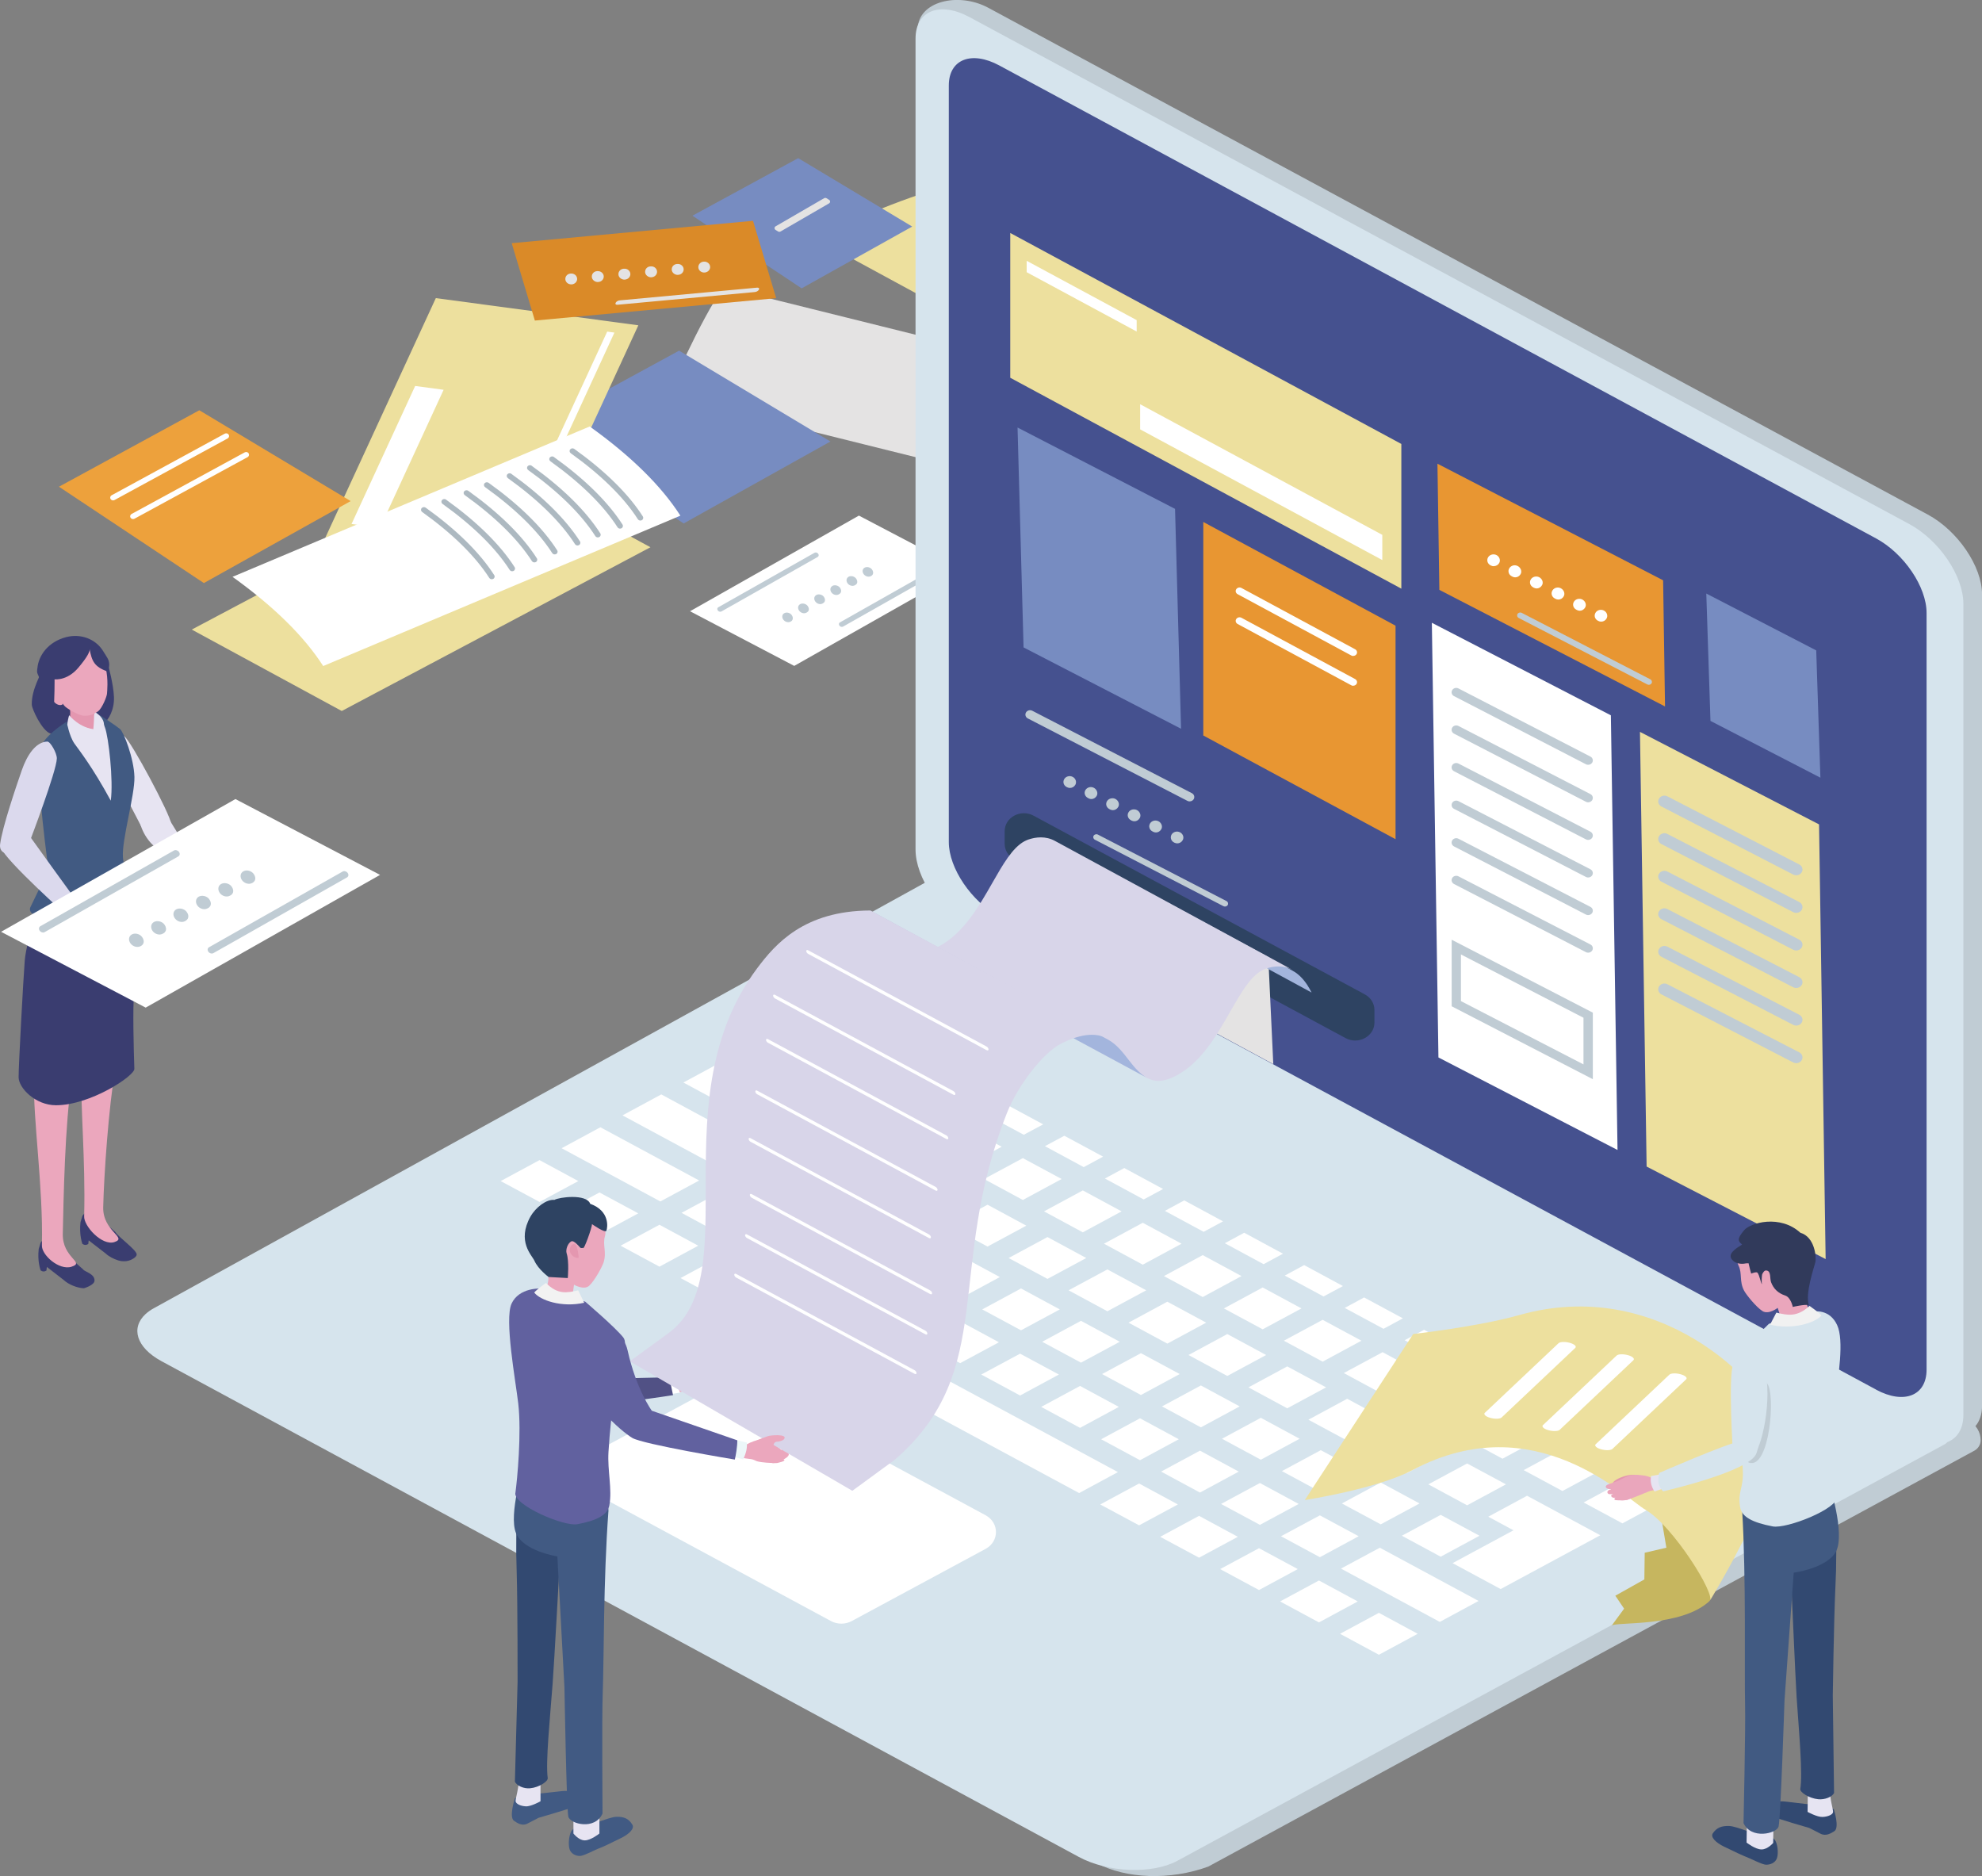 <?xml version="1.0" encoding="UTF-8"?><svg xmlns="http://www.w3.org/2000/svg" viewBox="0 0 280 265"><rect x="0" y="0" width="280" height="265" fill="#808080" stroke="none"/><defs><style>.cls-1{fill:#415a82;}.cls-1,.cls-2,.cls-3,.cls-4,.cls-5,.cls-6,.cls-7,.cls-8,.cls-9,.cls-10,.cls-11,.cls-12,.cls-13,.cls-14,.cls-15,.cls-16,.cls-17,.cls-18,.cls-19,.cls-20,.cls-21,.cls-22,.cls-23,.cls-24,.cls-25,.cls-26,.cls-27,.cls-28,.cls-29,.cls-30,.cls-31,.cls-32,.cls-33,.cls-34{stroke-width:0px;}.cls-2{mix-blend-mode:multiply;}.cls-2,.cls-27{fill:#e4e3e3;}.cls-3{fill:#61619f;}.cls-4{fill:#adb9c1;}.cls-5{fill:#eba7bd;}.cls-6{fill:#eaa6bc;}.cls-7{fill:#2e4362;}.cls-8{fill:#f1f1f1;}.cls-9{fill:#e396af;}.cls-10{fill:#c6b65f;}.cls-11{fill:#e6e4f2;}.cls-12{fill:#e7e4f2;}.cls-13{fill:#3a3d70;}.cls-14{fill:#415a83;}.cls-15{fill:#ecf7f9;}.cls-16{fill:#da8a28;}.cls-17{fill:#ede09e;}.cls-18{fill:#a6bccb;}.cls-19{fill:#d8d5e9;}.cls-20{fill:#e89632;}.cls-21{fill:#313a5b;}.cls-22{fill:#d6e4ed;}.cls-23{fill:#c0ccd4;}.cls-24{fill:#e497b0;}.cls-25{fill:#f2f2f2;}.cls-26{fill:#dbd9ed;}.cls-28{fill:#324971;}.cls-35{isolation:isolate;}.cls-29{fill:#778cc1;}.cls-30{fill:#fff;}.cls-31{fill:#eda13c;}.cls-32{fill:#a3b5dd;}.cls-33{fill:#45518f;}.cls-34{fill:#515185;}</style></defs><g class="cls-35"><g id="_レイヤー_2"><g id="_背景"><path class="cls-17" d="M136.9,25.37c-7.44,1.95-14.68,4.75-21.67,8.36l45.11,24.49c7-3.62,14.23-6.41,21.67-8.36l-45.11-24.49Z"/><polygon class="cls-29" points="112.76 22.34 97.82 30.47 113.25 40.73 128.87 32 112.76 22.34"/><path class="cls-27" d="M116.42,28l-6.85,3.97c-.2.12-.2.39,0,.51l.36.22c.1.06.24.06.34,0l6.85-3.97c.2-.12.2-.39,0-.51l-.36-.22c-.1-.06-.24-.06-.34,0Z"/><path class="cls-27" d="M102.23,40.54c-3.28,4.54-7.9,15.33-7.9,15.33l71.67,17.82c1.98-5.67,4.61-10.79,7.9-15.33l-71.67-17.82Z"/><polygon class="cls-29" points="95.94 49.53 76.11 60.33 96.58 73.94 117.32 62.36 95.94 49.53"/><polygon class="cls-17" points="70.7 65.8 27.09 88.93 48.28 100.43 91.89 77.3 70.7 65.8"/><polygon class="cls-17" points="90.18 45.95 72.21 84.91 43.6 81.07 61.57 42.11 90.18 45.95"/><polygon class="cls-30" points="62.67 55.06 53.68 74.56 49.66 74.02 58.65 54.52 62.67 55.06"/><polygon class="cls-30" points="75.64 70.05 69.77 82.77 69.05 82.68 74.92 69.95 75.64 70.05"/><polygon class="cls-30" points="86.8 46.98 78.47 65.06 77.44 64.92 85.78 46.84 86.8 46.98"/><polygon class="cls-31" points="28.16 57.95 8.33 68.75 28.8 82.36 49.54 70.78 28.16 57.95"/><path class="cls-30" d="M15.98,70.68c-.14,0-.28-.07-.36-.19-.11-.18-.05-.42.15-.53l15.98-8.7c.2-.11.45-.04.56.14.11.18.05.42-.15.53l-15.98,8.7c-.07.04-.14.05-.21.05Z"/><path class="cls-30" d="M18.8,73.32c-.14,0-.28-.07-.36-.19-.11-.18-.05-.42.15-.53l15.98-8.7c.2-.11.45-.04.56.14.11.18.05.42-.15.53l-15.98,8.7c-.07.04-.14.05-.21.05Z"/><path class="cls-30" d="M83.31,60.24l-50.46,21.24c5.82,4.18,10.1,8.39,12.81,12.6l50.46-21.24c-2.71-4.22-6.99-8.43-12.81-12.6Z"/><path class="cls-4" d="M78.26,64.55c-.18-.13-.44-.1-.58.07-.14.17-.1.41.08.54,4.3,3.08,7.49,6.22,9.48,9.32.08.12.21.19.35.19.07,0,.15-.02.21-.05.2-.11.26-.35.14-.53-2.04-3.18-5.3-6.39-9.68-9.53Z"/><path class="cls-4" d="M90.81,72.94c-2.04-3.18-5.3-6.39-9.68-9.53-.18-.13-.44-.1-.58.07-.14.17-.1.41.08.54,4.3,3.08,7.49,6.22,9.48,9.32.08.12.21.19.35.19.07,0,.15-.02.21-.05.2-.11.26-.35.14-.53Z"/><path class="cls-4" d="M72.25,66.93c-.18-.13-.44-.1-.58.07-.14.17-.1.41.08.54,4.3,3.08,7.49,6.22,9.48,9.32.08.12.21.19.35.19.07,0,.15-.02.21-.05.2-.11.26-.35.14-.53-2.04-3.18-5.3-6.39-9.68-9.53Z"/><path class="cls-4" d="M75.12,65.79c-.18-.13-.44-.1-.58.07-.14.17-.1.41.08.54,4.3,3.08,7.49,6.22,9.48,9.32.08.12.21.19.35.19.07,0,.15-.02.21-.05.2-.11.26-.35.14-.53-2.04-3.18-5.3-6.39-9.68-9.53Z"/><path class="cls-4" d="M66.16,69.33c-.18-.13-.44-.1-.58.07-.14.17-.1.41.08.54,4.3,3.08,7.49,6.22,9.48,9.31.08.12.21.19.35.19.07,0,.15-.02.21-.05.2-.11.26-.35.14-.53-2.04-3.18-5.3-6.39-9.68-9.53Z"/><path class="cls-4" d="M69.03,68.2c-.18-.13-.44-.1-.58.07-.14.17-.1.41.08.54,4.3,3.08,7.49,6.22,9.48,9.31.08.12.21.19.35.19.07,0,.15-.02.21-.05.2-.11.26-.35.14-.53-2.04-3.18-5.3-6.39-9.68-9.53Z"/><path class="cls-4" d="M60.14,71.71c-.18-.13-.44-.1-.58.07-.14.17-.1.41.08.54,4.3,3.08,7.49,6.22,9.48,9.31.08.12.21.19.35.19.07,0,.15-.02.21-.05.2-.11.26-.35.14-.53-2.04-3.18-5.3-6.39-9.68-9.53Z"/><path class="cls-4" d="M63.02,70.57c-.18-.13-.44-.1-.58.07-.14.17-.1.41.08.54,4.3,3.08,7.49,6.22,9.48,9.32.08.12.21.19.35.19.07,0,.15-.02.21-.05.2-.11.26-.35.14-.53-2.04-3.18-5.3-6.39-9.68-9.53Z"/><path class="cls-30" d="M161.69,50.46h0c-7.91-1.31-16.73-1.94-26.42-1.88l1.93,34.51c9.69-.06,18.51.56,26.42,1.88l-1.93-34.51Z"/><path class="cls-18" d="M160,56.87s-.05,0-.07,0c-5.86-.97-12.48-1.44-19.68-1.4h0c-.23,0-.41-.17-.41-.38,0-.21.18-.39.41-.39,7.25-.05,13.92.43,19.83,1.41.22.04.37.24.33.45-.04.19-.21.32-.41.32Z"/><path class="cls-18" d="M160,61.8s-.05,0-.07,0c-5.86-.97-12.49-1.45-19.68-1.4h0c-.23,0-.41-.17-.41-.38,0-.21.18-.39.41-.39,7.25-.05,13.92.43,19.83,1.41.22.04.37.24.33.45-.04.19-.21.32-.41.32Z"/><path class="cls-18" d="M160,59.34s-.05,0-.07,0c-5.86-.97-12.48-1.44-19.68-1.4h0c-.23,0-.41-.17-.41-.38,0-.21.18-.39.41-.39,7.25-.05,13.92.43,19.83,1.41.22.04.37.24.33.45-.04.19-.21.32-.41.32Z"/><path class="cls-18" d="M160,66.74s-.05,0-.07,0c-5.86-.97-12.49-1.45-19.68-1.4h0c-.23,0-.41-.17-.41-.38,0-.21.18-.39.41-.39,7.25-.04,13.92.43,19.83,1.41.22.04.37.24.33.45-.04.19-.21.32-.41.32Z"/><path class="cls-18" d="M160,64.27s-.05,0-.07,0c-5.86-.97-12.49-1.45-19.68-1.4h0c-.23,0-.41-.17-.41-.38,0-.21.18-.39.41-.39,7.25-.04,13.92.43,19.83,1.41.22.04.37.24.33.45-.04.19-.21.32-.41.32Z"/><path class="cls-18" d="M160.41,80.58l-.48-.08c-5.86-.97-12.49-1.44-19.68-1.4h-.42s0-5.37,0-5.37h.41c7.25-.05,13.92.42,19.83,1.41l.34.06v5.38ZM141.23,78.33c6.67,0,12.84.45,18.36,1.33v-3.82c-5.67-.92-12.03-1.37-18.93-1.34v3.83c.19,0,.38,0,.57,0Z"/><path class="cls-18" d="M160,69.21s-.05,0-.07,0c-5.86-.97-12.49-1.45-19.68-1.4h0c-.23,0-.41-.17-.41-.38,0-.21.18-.39.41-.39,7.25-.05,13.92.43,19.83,1.41.22.04.37.24.33.45-.04.19-.21.32-.41.32Z"/><polygon class="cls-30" points="136.06 80.55 112.2 94.06 97.48 86.34 121.34 72.83 136.06 80.55"/><path class="cls-23" d="M123.19,80.44c-.25-.33-.73-.43-1.05-.25-.32.18-.37.59-.12.92.25.33.71.44,1.03.26l.04-.02c.1-.06.17-.13.21-.22.1-.2.06-.46-.11-.69Z"/><path class="cls-23" d="M113.03,85.35c-.32.17-.37.59-.13.92.25.33.71.45,1.03.27l.08-.05c.1-.05.16-.13.21-.21.1-.2.05-.46-.12-.69-.25-.33-.75-.43-1.07-.25Z"/><path class="cls-23" d="M115.31,84.06c-.32.18-.37.59-.12.92.25.33.71.45,1.03.26l.08-.05c.09-.05.16-.13.2-.21.1-.2.05-.46-.12-.69-.25-.33-.75-.42-1.07-.24Z"/><path class="cls-23" d="M119.87,81.48c-.32.18-.37.59-.13.92.25.33.71.45,1.03.27l.08-.05c.1-.05.16-.13.21-.21.1-.2.05-.46-.12-.69-.25-.33-.75-.43-1.07-.25Z"/><path class="cls-23" d="M117.59,82.77c-.32.18-.37.59-.13.92.25.33.71.45,1.03.27l.08-.05c.1-.05.16-.13.21-.21.1-.2.05-.46-.12-.69-.25-.33-.75-.43-1.07-.25Z"/><path class="cls-23" d="M110.79,86.62c-.32.18-.37.59-.12.92.25.33.71.44,1.03.26l.04-.02c.1-.06.17-.13.21-.22.1-.2.06-.46-.11-.69-.25-.33-.73-.43-1.05-.25Z"/><path class="cls-23" d="M132.81,80.69s-.06.09-.11.12l-13.6,7.7c-.16.09-.39.03-.51-.13-.12-.17-.1-.37.06-.46l13.6-7.7c.16-.09.39-.03.51.13.08.11.1.24.05.34Z"/><path class="cls-23" d="M115.63,78.55s-.06.09-.11.12l-13.6,7.7c-.16.09-.39.03-.51-.13-.12-.17-.1-.37.06-.46l13.6-7.7c.16-.09.39-.03.51.13.08.11.1.24.05.34Z"/><polygon class="cls-16" points="109.65 42.12 75.56 45.28 72.29 34.35 106.38 31.19 109.65 42.12"/><path class="cls-27" d="M106.88,41.19c-.07.03-.15.05-.22.06l-19.43,1.8c-.23.02-.34-.1-.26-.27.08-.17.33-.33.56-.35l19.43-1.8c.23-.02.34.1.26.27-.06.12-.19.23-.34.29Z"/><path class="cls-27" d="M80.7,40.17c-.42,0-.79-.29-.83-.69-.05-.42.27-.8.72-.84h.03c.46-.05.86.26.91.68.05.42-.28.8-.74.85-.03,0-.06,0-.09,0Z"/><path class="cls-27" d="M84.46,39.84c-.42,0-.81-.3-.85-.7-.04-.42.26-.8.72-.84h.06c.45-.04.86.27.9.69.04.42-.29.8-.74.84-.03,0-.05,0-.08,0ZM88.22,39.5c-.42,0-.81-.3-.85-.7-.04-.42.26-.8.72-.84h.06c.45-.05.86.27.9.69.04.42-.29.8-.74.84-.03,0-.05,0-.08,0ZM91.99,39.17c-.42,0-.81-.3-.85-.7-.04-.42.26-.8.72-.84h.06c.46-.05.86.27.9.69.04.42-.29.8-.74.84-.03,0-.05,0-.08,0ZM95.75,38.83c-.42,0-.81-.3-.85-.7-.04-.42.26-.8.72-.84h.06c.45-.05.86.27.9.69.04.42-.29.8-.74.84-.03,0-.05,0-.08,0Z"/><path class="cls-27" d="M99.49,38.5c-.42,0-.79-.29-.83-.69-.05-.42.27-.8.72-.85h.03c.45-.05.86.26.91.68.05.42-.28.8-.73.85-.03,0-.06,0-.09,0Z"/><path class="cls-23" d="M278.1,200.66c1.06.57,1.71,1.63,1.71,2.78,0,.62-.35,1.19-.92,1.49l-108.19,58.73c-5.41,1.98-11.66,1.73-15.79-.49L25.34,193.14c-4.13-2.23-4.79-7.2-1.22-9.14l112.25-60.31,141.73,76.96Z"/><path class="cls-22" d="M274.75,202.34c.68.37.68,1.29,0,1.66l-108.41,58.84c-3.58,1.93-9.83,1.68-13.95-.55L22.81,192.27c-3.56-1.93-4.38-4.71-2.22-6.68h0c.34-.3.74-.59,1.22-.84l109.38-60.35,1.64.89,141.91,77.06Z"/><polygon class="cls-30" points="119.22 146.59 113.74 143.63 116.48 142.15 121.96 145.11 119.22 146.59"/><polygon class="cls-30" points="127.69 151.16 122.21 148.2 124.95 146.72 130.43 149.68 127.69 151.16"/><polygon class="cls-30" points="136.16 155.73 130.68 152.77 133.42 151.29 138.9 154.25 136.16 155.73"/><polygon class="cls-30" points="144.63 160.29 139.15 157.34 141.89 155.86 147.37 158.82 144.63 160.29"/><polygon class="cls-30" points="153.1 164.86 147.62 161.9 150.36 160.43 155.84 163.38 153.1 164.86"/><polygon class="cls-30" points="161.57 169.43 156.09 166.47 158.83 164.99 164.31 167.95 161.57 169.43"/><polygon class="cls-30" points="170.04 174 164.56 171.04 167.3 169.56 172.78 172.52 170.04 174"/><polygon class="cls-30" points="178.51 178.57 173.03 175.61 175.77 174.13 181.25 177.09 178.51 178.57"/><polygon class="cls-30" points="186.98 183.13 181.5 180.18 184.24 178.7 189.72 181.66 186.98 183.13"/><polygon class="cls-30" points="195.45 187.7 189.97 184.75 192.71 183.27 198.19 186.22 195.45 187.7"/><polygon class="cls-30" points="203.92 192.27 198.44 189.31 201.18 187.84 206.66 190.79 203.92 192.27"/><polygon class="cls-30" points="212.39 196.84 206.91 193.88 209.65 192.4 215.13 195.36 212.39 196.84"/><polygon class="cls-30" points="220.86 201.41 215.38 198.45 218.12 196.97 223.6 199.93 220.86 201.41"/><polygon class="cls-30" points="229.33 205.98 223.85 203.02 226.59 201.54 232.07 204.5 229.33 205.98"/><polygon class="cls-30" points="237.8 210.54 232.32 207.59 235.06 206.11 240.54 209.07 237.8 210.54"/><polygon class="cls-30" points="110.62 151.23 105.14 148.27 110.62 145.31 116.1 148.27 110.62 151.23"/><polygon class="cls-30" points="119.09 155.8 113.61 152.84 119.09 149.88 124.57 152.84 119.09 155.8"/><polygon class="cls-30" points="127.56 160.36 122.08 157.41 127.56 154.45 133.04 157.41 127.56 160.36"/><polygon class="cls-30" points="136.03 164.93 130.55 161.98 136.03 159.02 141.51 161.98 136.03 164.93"/><polygon class="cls-30" points="144.5 169.5 139.02 166.54 144.5 163.59 149.98 166.54 144.5 169.5"/><polygon class="cls-30" points="152.97 174.07 147.49 171.11 152.97 168.15 158.45 171.11 152.97 174.07"/><polygon class="cls-30" points="161.44 178.64 155.96 175.68 161.44 172.72 166.92 175.68 161.44 178.64"/><polygon class="cls-30" points="169.91 183.21 164.43 180.25 169.91 177.29 175.39 180.25 169.91 183.21"/><polygon class="cls-30" points="178.38 187.77 172.9 184.82 178.38 181.86 183.86 184.82 178.38 187.77"/><polygon class="cls-30" points="186.85 192.34 181.37 189.38 186.85 186.43 192.33 189.38 186.85 192.34"/><polygon class="cls-30" points="195.32 196.91 189.84 193.95 195.32 191 200.8 193.95 195.32 196.91"/><polygon class="cls-30" points="203.79 201.48 198.31 198.52 203.79 195.56 209.27 198.52 203.79 201.48"/><polygon class="cls-30" points="212.26 206.05 206.78 203.09 212.26 200.13 217.74 203.09 212.26 206.05"/><polygon class="cls-30" points="220.73 210.61 215.25 207.66 220.73 204.7 226.21 207.66 220.73 210.61"/><polygon class="cls-30" points="229.2 215.18 223.72 212.23 229.2 209.27 234.68 212.23 229.2 215.18"/><polygon class="cls-30" points="105.63 157.81 96.54 152.91 102.02 149.95 111.11 154.85 105.63 157.81"/><polygon class="cls-30" points="114.1 162.38 108.61 159.42 114.1 156.47 119.58 159.42 114.1 162.38"/><polygon class="cls-30" points="122.57 166.95 117.08 163.99 122.57 161.03 128.05 163.99 122.57 166.95"/><polygon class="cls-30" points="131.04 171.52 125.55 168.56 131.04 165.6 136.52 168.56 131.04 171.52"/><polygon class="cls-30" points="139.51 176.08 134.02 173.13 139.51 170.17 144.99 173.13 139.51 176.08"/><polygon class="cls-30" points="147.98 180.65 142.49 177.7 147.98 174.74 153.46 177.7 147.98 180.65"/><polygon class="cls-30" points="156.44 185.22 150.96 182.26 156.44 179.31 161.93 182.26 156.44 185.22"/><polygon class="cls-30" points="164.91 189.79 159.43 186.83 164.91 183.87 170.4 186.83 164.91 189.79"/><polygon class="cls-30" points="173.38 194.36 167.9 191.4 173.38 188.44 178.87 191.4 173.38 194.36"/><polygon class="cls-30" points="181.85 198.93 176.37 195.97 181.85 193.01 187.34 195.97 181.85 198.93"/><polygon class="cls-30" points="190.32 203.49 184.84 200.54 190.32 197.58 195.81 200.54 190.32 203.49"/><polygon class="cls-30" points="198.79 208.06 193.31 205.1 198.79 202.15 204.28 205.1 198.79 208.06"/><polygon class="cls-30" points="207.26 212.63 201.78 209.67 207.26 206.72 212.75 209.67 207.26 212.63"/><polygon class="cls-30" points="93.42 154.59 87.94 157.55 101.89 165.07 107.37 162.12 93.42 154.59"/><polygon class="cls-30" points="110.36 169.64 104.88 166.68 110.36 163.73 115.84 166.68 110.36 169.64"/><polygon class="cls-30" points="118.83 174.21 113.35 171.25 118.83 168.3 124.31 171.25 118.83 174.21"/><polygon class="cls-30" points="127.3 178.78 121.82 175.82 127.3 172.86 132.78 175.82 127.3 178.78"/><polygon class="cls-30" points="135.77 183.35 130.29 180.39 135.77 177.43 141.25 180.39 135.77 183.35"/><polygon class="cls-30" points="144.24 187.91 138.76 184.96 144.24 182 149.72 184.96 144.24 187.91"/><polygon class="cls-30" points="152.71 192.48 147.23 189.53 152.71 186.57 158.19 189.53 152.71 192.48"/><polygon class="cls-30" points="161.18 197.05 155.69 194.09 161.18 191.14 166.66 194.09 161.18 197.05"/><polygon class="cls-30" points="169.65 201.62 164.16 198.66 169.65 195.7 175.13 198.66 169.65 201.62"/><polygon class="cls-30" points="178.12 206.19 172.63 203.23 178.12 200.27 183.6 203.23 178.12 206.19"/><polygon class="cls-30" points="186.59 210.76 181.1 207.8 186.59 204.84 192.07 207.8 186.59 210.76"/><polygon class="cls-30" points="195.06 215.32 189.57 212.37 195.06 209.41 200.54 212.37 195.06 215.32"/><polygon class="cls-30" points="203.53 219.89 198.04 216.93 203.53 213.98 209.01 216.93 203.53 219.89"/><polygon class="cls-30" points="215.73 211.28 210.25 214.24 213.81 216.16 205.21 220.8 212 224.46 226.08 216.86 215.73 211.28"/><polygon class="cls-30" points="84.82 159.23 79.34 162.19 93.29 169.71 98.77 166.75 84.82 159.23"/><polygon class="cls-30" points="101.76 174.28 96.28 171.32 101.76 168.37 107.24 171.32 101.76 174.28"/><polygon class="cls-30" points="110.23 178.85 104.74 175.89 110.23 172.93 115.71 175.89 110.23 178.85"/><polygon class="cls-30" points="118.7 183.42 113.21 180.46 118.7 177.5 124.18 180.46 118.7 183.42"/><polygon class="cls-30" points="127.17 187.98 121.68 185.03 127.17 182.07 132.65 185.03 127.17 187.98"/><polygon class="cls-30" points="135.64 192.55 130.15 189.6 135.64 186.64 141.12 189.6 135.64 192.55"/><polygon class="cls-30" points="144.11 197.12 138.62 194.16 144.11 191.21 149.59 194.16 144.11 197.12"/><polygon class="cls-30" points="152.58 201.69 147.09 198.73 152.58 195.77 158.06 198.73 152.58 201.69"/><polygon class="cls-30" points="161.05 206.26 155.56 203.3 161.05 200.34 166.53 203.3 161.05 206.26"/><polygon class="cls-30" points="169.52 210.83 164.03 207.87 169.52 204.91 175 207.87 169.52 210.83"/><polygon class="cls-30" points="177.99 215.39 172.5 212.44 177.99 209.48 183.47 212.44 177.99 215.39"/><polygon class="cls-30" points="186.46 219.96 180.97 217 186.46 214.05 191.94 217 186.46 219.96"/><polygon class="cls-30" points="194.93 218.62 189.44 221.57 203.4 229.1 208.88 226.14 194.93 218.62"/><polygon class="cls-30" points="76.22 169.78 70.73 166.83 76.22 163.87 81.7 166.83 76.22 169.78"/><polygon class="cls-30" points="84.69 174.35 79.2 171.39 84.69 168.44 90.17 171.39 84.69 174.35"/><polygon class="cls-30" points="93.16 178.92 87.67 175.96 93.16 173 98.64 175.96 93.16 178.92"/><polygon class="cls-30" points="101.63 183.49 96.14 180.53 101.63 177.57 107.11 180.53 101.63 183.49"/><polygon class="cls-30" points="110.1 188.06 104.61 185.1 110.1 182.14 115.58 185.1 110.1 188.06"/><polygon class="cls-30" points="118.57 186.71 113.08 189.67 152.45 210.9 157.93 207.94 118.57 186.71"/><polygon class="cls-30" points="160.92 215.46 155.43 212.51 160.92 209.55 166.4 212.51 160.92 215.46"/><polygon class="cls-30" points="169.39 220.03 163.9 217.08 169.39 214.12 174.87 217.08 169.39 220.03"/><polygon class="cls-30" points="177.86 224.6 172.37 221.64 177.86 218.69 183.34 221.64 177.86 224.6"/><polygon class="cls-30" points="186.33 229.17 180.84 226.21 186.33 223.25 191.81 226.21 186.33 229.17"/><polygon class="cls-30" points="194.8 233.74 189.31 230.78 194.8 227.82 200.28 230.78 194.8 233.74"/><path class="cls-30" d="M139.23,218.79l-18.9,10.19c-.91.49-2.03.49-2.94,0l-34.4-18.56c-1.96-1.06-1.96-3.7,0-4.76l18.9-10.19c.91-.49,2.03-.49,2.94,0l34.4,18.56c1.96,1.06,1.96,3.7,0,4.76Z"/><path class="cls-23" d="M272.34,201.55l-132.73-71.59c-4.23-2.28-7.65-7.33-7.65-11.28l-2.31-114.55c0-3.95,5.74-5.31,9.97-3.03l132.73,71.59c4.23,2.28,7.66,7.33,7.66,11.28v114.55c0,3.95-3.43,5.3-7.66,3.02Z"/><path class="cls-22" d="M269.72,202.87l-132.73-71.59c-4.23-2.28-7.65-7.33-7.65-11.28V5.45c0-3.95,3.43-5.3,7.65-3.02l132.73,71.59c4.23,2.28,7.65,7.33,7.65,11.28v114.55c0,3.95-3.43,5.3-7.65,3.02Z"/><path class="cls-33" d="M265.03,196.28l-65.59-35.38-58.26-31.42c-3.94-2.13-7.14-6.84-7.14-10.53V12.07c0-3.69,3.2-4.95,7.14-2.82l123.85,66.8c3.95,2.13,7.14,6.84,7.14,10.53v106.89c0,3.69-3.2,4.95-7.14,2.82Z"/><polygon class="cls-17" points="257.91 177.85 232.62 164.78 231.68 103.38 256.98 116.45 257.91 177.85"/><path class="cls-23" d="M253.77,123.64c-.14,0-.29-.03-.43-.1l-18.63-9.62c-.42-.22-.58-.72-.34-1.11.23-.4.77-.54,1.19-.32l18.63,9.62c.42.22.58.72.34,1.11-.16.27-.46.42-.77.42Z"/><path class="cls-23" d="M253.77,128.95c-.14,0-.29-.03-.43-.1l-18.63-9.62c-.42-.22-.58-.72-.34-1.11.23-.4.77-.54,1.19-.32l18.63,9.62c.42.22.58.72.34,1.11-.16.27-.46.42-.77.42Z"/><path class="cls-23" d="M253.77,134.26c-.14,0-.29-.03-.43-.1l-18.63-9.62c-.42-.22-.58-.72-.34-1.11.23-.4.77-.54,1.19-.32l18.63,9.62c.42.22.58.72.34,1.11-.16.27-.46.42-.77.42Z"/><path class="cls-23" d="M253.77,139.56c-.14,0-.29-.03-.43-.1l-18.63-9.62c-.42-.22-.58-.72-.34-1.11.23-.4.77-.54,1.19-.32l18.63,9.62c.42.22.58.72.34,1.11-.16.27-.46.42-.77.42Z"/><path class="cls-23" d="M253.77,144.87c-.14,0-.29-.03-.43-.1l-18.63-9.62c-.42-.22-.58-.72-.34-1.11.23-.4.77-.53,1.19-.32l18.63,9.62c.42.22.58.72.34,1.11-.16.27-.46.42-.77.42Z"/><path class="cls-23" d="M253.77,150.18c-.14,0-.29-.03-.43-.1l-18.63-9.62c-.42-.22-.58-.72-.34-1.11.23-.4.77-.54,1.19-.32l18.63,9.62c.42.22.58.72.34,1.11-.16.27-.46.42-.77.42Z"/><polygon class="cls-30" points="228.51 162.44 203.21 149.37 202.28 87.97 227.57 101.04 228.51 162.44"/><path class="cls-23" d="M224.36,108.03c-.11,0-.22-.02-.32-.08l-18.63-9.62c-.32-.16-.43-.54-.26-.84.17-.3.58-.41.9-.24l18.63,9.62c.32.16.43.54.26.84-.12.2-.34.32-.58.32Z"/><path class="cls-23" d="M224.36,113.33c-.11,0-.22-.02-.32-.08l-18.63-9.62c-.32-.17-.43-.54-.26-.84.17-.3.58-.41.9-.24l18.63,9.62c.32.16.43.54.26.84-.12.2-.34.32-.58.32Z"/><path class="cls-23" d="M224.36,118.64c-.11,0-.22-.02-.32-.08l-18.63-9.62c-.32-.17-.43-.54-.26-.84.17-.3.58-.41.9-.24l18.63,9.62c.32.17.43.54.26.84-.12.2-.34.32-.58.32Z"/><path class="cls-23" d="M224.36,123.95c-.11,0-.22-.02-.32-.08l-18.63-9.62c-.32-.16-.43-.54-.26-.84.17-.3.58-.41.9-.24l18.63,9.62c.32.16.43.54.26.84-.12.2-.34.32-.58.32Z"/><path class="cls-23" d="M224.36,129.26c-.11,0-.22-.02-.32-.08l-18.63-9.62c-.32-.17-.43-.54-.26-.84.17-.3.58-.41.9-.24l18.63,9.62c.32.16.43.54.26.84-.12.2-.34.32-.58.32Z"/><path class="cls-23" d="M224.36,134.57c-.11,0-.22-.02-.32-.08l-18.63-9.62c-.32-.17-.43-.54-.26-.84.17-.3.58-.41.9-.24l18.63,9.62c.32.16.43.54.26.84-.12.2-.34.32-.58.32Z"/><path class="cls-23" d="M225.02,152.44l-19.94-10.3v-9.4l19.94,10.3v9.4ZM206.39,141.41l17.31,8.94v-6.59l-17.31-8.94v6.59Z"/><path class="cls-23" d="M168.06,113.2c-.11,0-.22-.02-.32-.08l-22.54-11.64c-.32-.16-.43-.54-.26-.84.18-.3.58-.41.9-.24l22.54,11.64c.32.17.43.54.26.84-.12.2-.34.32-.58.32Z"/><path class="cls-23" d="M166.32,119.13c-.13,0-.26-.03-.39-.09l-.06-.03c-.43-.21-.59-.71-.37-1.11.23-.4.76-.55,1.19-.34.43.21.62.72.39,1.12-.16.28-.45.45-.76.45Z"/><path class="cls-23" d="M163.31,117.59c-.13,0-.26-.03-.39-.09l-.11-.06c-.43-.22-.58-.72-.35-1.11.23-.4.76-.54,1.19-.33.43.22.64.74.4,1.14-.16.28-.45.45-.75.45ZM160.27,116.01c-.13,0-.26-.03-.39-.09l-.11-.06c-.43-.22-.58-.72-.35-1.11.23-.4.76-.54,1.19-.33.43.22.64.74.4,1.14-.16.28-.45.45-.75.45ZM157.23,114.44c-.13,0-.26-.03-.39-.09l-.11-.06c-.43-.22-.58-.72-.35-1.11s.77-.54,1.19-.33c.43.22.64.74.4,1.14-.16.28-.45.45-.75.45ZM154.18,112.87c-.13,0-.26-.03-.39-.1l-.11-.06c-.42-.22-.58-.72-.34-1.11.24-.4.77-.54,1.19-.32.42.22.63.75.4,1.14-.16.28-.45.45-.75.45Z"/><path class="cls-23" d="M151.15,111.3c-.14,0-.27-.03-.4-.1l-.06-.03c-.43-.22-.58-.71-.35-1.11.23-.4.76-.54,1.19-.33.43.22.61.73.38,1.13-.16.28-.45.44-.76.44Z"/><path class="cls-23" d="M173.05,128.05c-.07,0-.15-.02-.21-.05l-18.17-9.39c-.21-.11-.29-.36-.17-.56.12-.2.39-.27.6-.16l18.17,9.39c.21.11.29.36.17.56-.08.13-.23.21-.38.21Z"/><polygon class="cls-20" points="235.22 99.79 203.34 83.32 203.07 65.5 234.95 81.97 235.22 99.79"/><path class="cls-30" d="M226.2,87.81c-.14,0-.27-.03-.4-.1l-.06-.03c-.43-.22-.58-.71-.35-1.11.23-.4.76-.55,1.19-.33.43.22.61.73.38,1.13-.16.28-.45.44-.76.44Z"/><path class="cls-30" d="M223.19,86.27c-.13,0-.26-.03-.39-.09l-.11-.06c-.43-.22-.58-.72-.35-1.11.23-.4.77-.54,1.19-.33.43.22.64.74.4,1.14-.16.28-.45.45-.75.45ZM220.14,84.69c-.13,0-.26-.03-.39-.1l-.11-.06c-.42-.22-.57-.72-.33-1.12.24-.4.78-.54,1.2-.31.42.22.63.75.39,1.15-.16.28-.45.44-.75.44ZM217.1,83.12c-.13,0-.26-.03-.39-.09l-.11-.06c-.43-.22-.58-.72-.35-1.11.23-.4.77-.54,1.19-.33.43.22.64.74.4,1.14-.16.28-.45.45-.75.45ZM214.05,81.55c-.13,0-.26-.03-.39-.1l-.11-.06c-.42-.22-.57-.72-.33-1.12.24-.4.78-.54,1.2-.31.42.22.63.75.39,1.15-.16.28-.45.44-.75.44Z"/><path class="cls-30" d="M211.03,79.98c-.14,0-.28-.03-.41-.1l-.06-.03c-.42-.22-.57-.72-.34-1.12.24-.4.77-.54,1.2-.32.42.22.6.74.37,1.13-.16.27-.45.43-.76.43Z"/><path class="cls-23" d="M232.93,96.73c-.07,0-.15-.02-.21-.05l-18.17-9.39c-.21-.11-.29-.36-.17-.56.12-.2.39-.27.6-.16l18.17,9.39c.21.11.29.36.17.56-.08.13-.23.21-.38.21Z"/><polygon class="cls-29" points="166.85 102.94 144.6 91.45 143.75 60.39 166 71.88 166.85 102.94"/><polygon class="cls-29" points="257.17 109.85 241.64 101.83 241.05 83.84 256.58 91.87 257.17 109.85"/><polygon class="cls-17" points="197.97 83.15 142.72 53.36 142.72 32.91 197.97 62.71 197.97 83.15"/><polygon class="cls-30" points="195.28 79.11 161.07 60.65 161.07 57.1 195.28 75.55 195.28 79.11"/><polygon class="cls-30" points="160.58 46.83 145.04 38.45 145.04 36.84 160.58 45.22 160.58 46.83"/><polygon class="cls-20" points="197.15 118.54 169.99 103.89 169.99 73.73 197.15 88.38 197.15 118.54"/><path class="cls-30" d="M191.17,92.66c-.09,0-.19-.02-.27-.07l-16.06-8.66c-.26-.14-.35-.45-.2-.69.15-.24.48-.33.74-.19l16.06,8.66c.26.14.35.45.2.69-.1.16-.28.25-.47.25Z"/><path class="cls-30" d="M191.17,96.87c-.09,0-.19-.02-.27-.07l-16.06-8.66c-.26-.14-.35-.45-.2-.69.15-.24.48-.33.74-.19l16.06,8.66c.26.14.35.45.2.69-.1.16-.28.25-.47.25Z"/><path class="cls-10" d="M227.67,229.64l1.77-2.41-1.24-1.83,4.1-2.3.05-3.77,3.06-.71-1.04-6.18,9.9-10.52c.57-.57,5.98,2.63,6.7,1.9l-9.44,22.31c-4,3.78-13.3,2.92-13.87,3.5Z"/><path class="cls-17" d="M241.54,226.14c.89-.89-5.23-10.63-9.05-12.86-2.83-1.61-15.62-14.8-32.89-5.65-5.1,2.7-15.27,4.26-15.27,4.26l15.32-23.46s9.14-1.02,14.97-2.67c19.7-5.57,34.3,9.54,36.43,15.49,2.13,5.95-9.51,24.89-9.51,24.89Z"/><path class="cls-30" d="M225.38,204.24c-.04-.09-.03-.17.05-.24l10.4-9.82c.23-.22.94-.24,1.6-.06.65.18,1,.5.77.72l-10.4,9.82c-.23.22-.94.24-1.6.06-.44-.12-.74-.3-.82-.48Z"/><path class="cls-30" d="M217.93,201.54c-.04-.09-.03-.17.05-.24l10.4-9.82c.23-.22.94-.24,1.6-.06.65.18,1,.5.77.72l-10.4,9.82c-.23.22-.94.24-1.6.06-.44-.12-.74-.3-.82-.48Z"/><path class="cls-30" d="M209.72,199.8c-.04-.09-.03-.17.05-.24l10.4-9.82c.23-.22.94-.24,1.6-.06.65.18,1,.5.77.72l-10.4,9.82c-.23.22-.94.24-1.6.06-.44-.12-.74-.3-.82-.48Z"/><path class="cls-28" d="M248.62,259.01c-.66.22-3.21-1.04-4.32-1.08-1.11-.04-1.78.23-2.33,1.04-.35.52.39,1.29,1.58,1.87,1.48.72,2.68,1.28,3.08,1.43.71.26,2.31,1.12,2.87,1.13.56,0,1.28-.23,1.53-.92s.1-2.21-.38-2.68c-.48-.46-2.02-.79-2.02-.79Z"/><path class="cls-28" d="M257.15,254.86c-.51.23-3.69-.26-4.9-.38-1.03-.1-1.78.03-2.14.49-.36.45-.3,1.35.34,1.63.82.36,5.13,1.6,5.13,1.6,0,0,.81.4,1.59.81.78.41,1.51-.06,1.96-.34.79-.49-.07-3.12-.07-3.12l-1.9-.7Z"/><path class="cls-11" d="M246.74,260.27s1.22.96,2.1.97c.88.01,1.66-.92,1.66-.92l.05-3.41-3.76-.04-.05,3.41Z"/><path class="cls-11" d="M255.35,255.93s1.36.76,2.13.72c.77-.03,1.44-.34,1.48-.68.04-.35-.49-1.93-.43-3.22l-3.13-.09-.04,3.26Z"/><path class="cls-28" d="M253,222.17s6.43-6.99,6.42-3.67c-.02,3.33-.04,3.68-.13,5.67-.23,5.08-.37,15.34-.37,15.34l.18,13.76c-.28.55-1.29.97-2.23.88-1.32-.13-2.61-1-2.54-1.44.37-2.13-.2-8.22-.52-13-.18-2.78-.78-16.88-.82-17.55Z"/><path class="cls-1" d="M246.11,213.23c-.21-3.3,11.04-6.61,12.11-4.15.38.88,2.33,7.38,1.24,9.89-1.09,2.51-6.06,3.18-6.06,3.18l-1.3,18.03s-.55,16.83-.84,17.83c-.28,1-3.88,1.86-4.95-.49,0,0,.3-13.44.22-16.68-.11-4.58.17-18.05-.42-27.6Z"/><path class="cls-22" d="M259.5,211.42c.22,1.68-7.11,4.57-9.07,4.19-2.88-.55-4.35-1.35-4.59-2.66-.41-2.25.5-2.69.37-5.29-.29-5.99-1.04-9.46-1.35-11.28-.2-1.19-.32-3.8.44-4.69,1.15-1.36,4.6-4.7,4.6-4.7,0,0,5.33-1.54,5.77-1.65.8-.21,2.83-.38,3.86,1.82,1.02,2.19.16,7.34-.27,10.49-.56,4.11.01,11.93.25,13.78Z"/><path class="cls-6" d="M255.12,179.79c-.75,1.18-.2,4.73.7,5.41,0,0-1.15.62-2.49.94-1.34.32-1.77-.07-1.77-.07l-.42-1.33s-1.29,1.01-2.16.45c-.87-.56-2.26-2.26-2.59-2.88-.71-1.35-.23-2.41-.78-3.53-.66-1.34.64-2.98,1.69-4.13,1.05-1.15,3.76-1.31,5.37-.99,1.4.28,2.46,1.2,2.84,2.02.38.82.36,2.92-.38,4.1Z"/><path class="cls-8" d="M250.95,185.41c1.6.39,2.95.66,4.68-.95,0,0,1.41.98,1.69,1.35-.89,1.05-4,2.05-7.27,1.31l.9-1.71Z"/><path class="cls-21" d="M246.59,178.5s-.01-.02-.02-.03c0,0-1.2.28-1.88-.54-.68-.81.48-1.54,1.42-2.14-.69-.54-.64-.88.26-1.99.9-1.11,5.13-2.27,7.97.33,2.04.59,2.29,3.45,2.11,4.19-.18.74-1.47,4.44-.9,6.04-.58-.16-2.28.25-2.28.25,0,0-.27-1.35-1.07-1.61-.99-.32-1.66-.96-2-1.89-.19-.53.01-1.49-.57-1.63-.36-.09-.48.16-.66.46-.1.18-.12,1.27-.06,1.47-.17-.22-.33-1.24-.62-1.63-.14-.19-.9.12-.9.12,0,0-.3-1.09-.37-1.46l-.43.02s0,.02-.01.03Z"/><path class="cls-23" d="M247.92,199.23s-2.57-4.81-.81-6.37c1.77-1.56,1.75,1.7,2.52,2.55,1.25,1.37.39,12.2-2.55,11.19-1.14-.39.84-7.37.84-7.37Z"/><path class="cls-22" d="M244.87,192.63c-.76,1.69-.05,12.74-.05,12.74,0,0,1.75,1.58,3.01.1,1.27-1.48,2.79-9.15,1.14-13.13-1.66-3.98-3.33-1.4-4.1.29Z"/><path class="cls-9" d="M234.18,209.56c-.52-.68-1.1-.84-2.84-1.17-.13-.02-.79-.13-1.48.03-1.05.24-2.2.84-1.98,1.2.17.29,2.09-.13,2.37-.17.73-.09.49.6,1.15.83.87.3,2.23-.15,2.79-.72Z"/><path class="cls-6" d="M227.96,210.28c.85-.28,2.4-1.25,1.53-1.45-.04.05-1.14.44-2.23.82-.91.32-.14.91.71.63Z"/><path class="cls-6" d="M227.68,210.36c-.84.11-.67.69-.3.7.34,0,1.02,0,1.37-.12.35-.13.65-.34.51-.66-.14-.32-1.11.02-1.58.08Z"/><path class="cls-6" d="M227.95,211.02c-.61.12-.3.62.17.54.34-.05.85.1,1.1-.05.43-.26.63-.44.07-.61-.32-.02-.47-.05-1.35.12Z"/><path class="cls-6" d="M228.71,211.3c-.61.14-.83.55-.47.6.33.05,1.31.03,1.61-.04.49-.11.62-.25.16-.58-.07.04-.69-.12-1.3.02Z"/><path class="cls-6" d="M233.92,209.02l.27,1.37s-.96.12-1.46.36c-.33.15-2.46,1.01-2.87,1.11-.41.1-1.15.15-1.39-.17-.18-.23-.84-.67-.95-1.53-.03-.21,1.24-1.19,2.39-1.62.99-.36,1.95-.15,2.12-.14.95.07,1.46.5,1.88.63Z"/><path class="cls-11" d="M235.16,210.19l-1.43.49c-.42-.65-.64-1.39-.48-2.18l1.43-.27c.25,1.66.01.55.48,1.95Z"/><path class="cls-22" d="M245.88,203.59c-1.74.21-11.49,4.47-11.49,4.47-.22,1.11-.19,1.74.55,2.6,0,0,12.31-2.8,13.19-5.37.89-2.57-.52-1.9-2.25-1.69Z"/><path class="cls-5" d="M36.39,119.56c.33-.7,3.78-1.87,3.85-1.64.16.53-.43.48-.63.61-.55.33-.72,1.01-1.03,1.53-.4.68-2.54.25-2.19-.5Z"/><path class="cls-5" d="M39.84,120.01c.34-.14,1.38-.31,1.55-.29.4.04,1.5.19,1.58-.04s-.34-.39-.6-.41c-.37-.03-.88-.1-1.24-.13-.34-.03-1.22-.14-1.84-.09-.29.02-.55-.04-.78.07-.39.19-.42.81.05,1.01.05-.05.97,0,1.27-.12Z"/><path class="cls-5" d="M36.53,121.62c-.62-.12-2.78.24-2.95-.31-.08-.26,0-1.32.27-1.35.72-.08,2.21-.66,3.24-.97,1.14-.34,1.81-.39,1.81-.39,0,0,.08.28.19.62.08.25.74.24.77.5.11.8.04,1.77-.35,1.97s-2.64,0-2.99-.06Z"/><path class="cls-5" d="M38.92,119.97c.75-.17,1.89-.37,2.32-.36.43.01,1.79-.05,1.81.32s-.64.34-.88.35c-.33.01-.97.02-.97.02,0,0-.81.19-1.04.24-.58.12-1.27.7-1.71.24-.15-.49.16-.75.47-.81Z"/><path class="cls-5" d="M38.75,120.94c.4-.33,2.66-.68,2.66-.68,0,0,1.14-.16,1.16.16s-1.27.45-1.27.45c0,0-.73.1-1.06.2-.34.1-.67.27-1.04.23-.41-.04-.56-.19-.46-.36Z"/><path class="cls-5" d="M40.66,121.32c-.41.06-1.3.53-1.69.39-.16-.06-.56-.33-.62-.49-.03-.06,1.27-.42,1.5-.43.39-.02.8-.06,1.19-.02.3.03,1.08-.28.96,0-.11.28-.98.51-1.34.56Z"/><path class="cls-12" d="M24.19,116.35c-1.24.63-2.32,1.2-4.24.37l-3.3-6.33.67-5.22s-.68-1.8.25-1.16c.93.64,6.51,11.06,6.61,12.35Z"/><path class="cls-12" d="M19.72,115.98c1.42-1.7,1.99-2.79,3.88-.72l1.59,2.58,9.71,1.43-.26,2.53-11.03-1.16c-2.24-.82-3.53-2.93-3.89-4.65Z"/><path class="cls-13" d="M11.75,179.31c-2.1-1.88-2.45-1.98-3.74-4.14-.77-.06-1.65-.56-2.26.35l-.28.9c-.21,1.79.27,3.03.27,3.03.27.19.54.2.82.02l.06-.51,2.39,1.85c.67.64,1.93,1.14,2.85,1.16,0,0,1.45-.42,1.49-1.05.07-.98-1.34-1.26-1.61-1.6Z"/><path class="cls-5" d="M10.11,178.93c-1.78.56-4.28-1.69-4.19-3.05.2-8.15-1.28-17.92-1.11-23.36.04-1.44,3.92.16,5.33.24-.97,5.66-1.17,16.91-1.27,21.51-.08,3.43,3.21,4.04,1.25,4.65Z"/><path class="cls-13" d="M16.28,174.01c-2.11-1.89-1.06-.44-2.36-2.62-.78-.06-1.66-.56-2.27.35l-.28.91c-.21,1.8.27,3.05.27,3.05.27.19.54.2.83.02l.06-.51,2.41,1.86c.43.41,1.1.76,1.77.97.72.22,1.52.14,2.14-.27.25-.16.47-.36.46-.59-.03-.63-2.52-2.39-3.03-3.16Z"/><path class="cls-5" d="M16.16,175.45c-1.78.56-4.36-2.3-4.27-3.66.2-8.15-.55-15.28-.38-20.71.04-1.44,4.13-1.87,4.8-.31-.97,5.66-1.62,15.15-1.73,19.75-.08,3.43,3.53,4.31,1.57,4.93Z"/><path class="cls-13" d="M18.98,150.98c-.1-2.94-.24-8.68-.04-10.67.25-2.58-.1-6.64-.07-11.31.02-3.16-1.73-7.21-2.41-7.62-.67-.41-8.32,2.38-9.48,3.18-1.15.8-1.94,4.6-2.17,5.34-.35,1.09-1.19,4.23-1.31,5.74-.21,2.64-.88,14.95-.87,16.52,0,1.52,2.37,3.96,5.28,3.96,4.85,0,11.1-4.14,11.07-5.14Z"/><path class="cls-13" d="M6.03,94.51c.28-.99,9.27-.47,9.27-.47,0,0,.73,2.6.8,4.42.07,1.83-.81,3.27-1.37,3.64-.83.55-3.79,2.3-3.79,2.3,0,0-2.56-.34-3.81-.78-1.24-.43-2.63-3.52-2.64-4.08-.06-2.15,1.38-4.46,1.54-5.05Z"/><path class="cls-12" d="M11.74,100.67c-1.71.82-4.27,3.62-4.27,3.62l2.09,22.59,6.58-3.58,1.46-15.64s-.47-4.63-2.03-5.4c-1.56-.77-2.12-2.41-3.83-1.59Z"/><path class="cls-1" d="M18.99,109.73c-.07-2.6-1.51-6.31-2.03-6.75-.52-.44-2.93-2.03-2.93-2.03,0,0,.46.94.8,1.82.5,1.31,1.21,7.44.82,10.33-2.58-4.77-4.55-7.24-5.13-8.06-.74-1.05-1.1-3.1-1.1-3.1-1.55.99-3.68,2.62-3.98,4.45-.3,1.82.74,11.84,1.42,16.43l-2.56,5.31c-.16.32-.05.71.26.91,1.03.69,3.21,1.8,4.17,1.7,7.29-.81,9.22-5.25,9.62-6.04.39-.8-.77-1.13-.98-3.56-.21-2.43,1.69-8.8,1.62-11.4Z"/><path class="cls-12" d="M12.93,100.39c.39.07,1.28.6,1.62,1.35.41.92-.09,2.14-.09,2.14l-1.6-.04-.23-.34c.08-.29.21-2.41.3-3.11Z"/><path class="cls-24" d="M14.06,97.77c-.24,1.81-.82,2.59-.78,3.74.01.26-.1,1.59-.1,1.59,0,0-3.46-.92-3.41-1.18.57-2.66-.64-2.52-.73-4.27l5.02.11Z"/><path class="cls-5" d="M7.98,91.35c.26-.17,2.74-.73,3.07-.7,4.91.5,4.08,6.84,4.07,7.29,0,.4-.69,2.1-1.25,2.52-.6.45-1.26.68-2.04.64-.78-.05-2.57-1.11-2.78-1.46-.23-.39-5.17-5.69-1.08-8.28Z"/><path class="cls-5" d="M8.77,99.54c-.41.2-1.03-.13-1.38-.72-.35-.6-.3-1.24.11-1.43s1.68,1.96,1.27,2.16Z"/><path class="cls-13" d="M5.28,94.42c.15-1.84,1.53-3.77,4.09-4.43,2-.51,4.02.23,5.09,1.81.13.2.79,1.21.86,1.44.32.94-.16,1.61-.16,1.61-1.78-.67-2.19-1.38-2.51-3.22-.59,1.18-1.54,1.76-2.67,2.06-1.17.3-2.77,0-2.77,0,0,0,.34.75.46,1.57.11.72-.03,4.2-.03,4.2,0,0-1.85-2.44-2.02-2.88-.17-.44.03-.58-.06-.81-.03-.07-.07-.21-.22-.52-.15-.31-.1-.48-.07-.82Z"/><path class="cls-13" d="M6.89,93.42l5.81-1.92c.05.53-.42,1.38-1.62,2.8-1.27,1.51-2.91,1.98-4.38,1.47-.04-.54.19-2.35.19-2.35Z"/><path class="cls-12" d="M9.77,101.03s1.52,1.91,3.81,2l.19.33s0,0,0,0c-.29.66-1.55,1.64-1.55,1.64,0,0-2.81-2.1-2.7-2.85.12-.75.25-1.12.25-1.12Z"/><path class="cls-26" d="M4.27,118.68s3.71-9.73,3.76-11.54c.02-.73-.9-2.4-1.35-2.39-1.57.04-2.82,1.81-3.59,4.02-.79,2.27-2.76,8.06-3.07,10.45-.31,2.38,3.8,1.28,4.25-.54Z"/><path class="cls-24" d="M10.04,129.39l-.75-.72,1.06-1.2,1.02.46c.83,0,1.81.24,2.24.67.7.7.93,1.83.93,1.83,0,0,.54.04-.03,1.13-.34.64-.79.7-1.58.6-.55-.07-2.96-2.13-2.9-2.77Z"/><path class="cls-26" d="M.15,119.78c-.7-1.84,3.95-1.81,3.95-1.81,0,0,6.93,9.66,7.04,9.68l-1.45,1.88S.85,121.63.15,119.78Z"/><path class="cls-24" d="M13.93,133.14c-.58-.38-1.22-1.02-1.59-1.4-.33-.34-.77-.66-.53-.91.24-.25.53.12,1.5.84.27.24.51.6.8.96.22.27.53.56.59.65.15.21-.11.21-.77-.14Z"/><path class="cls-24" d="M14.07,132.68c-.58-.38-.79-.76-1.16-1.14-.33-.34-.38-.42-.68-.75-.22-.54.06-.62,1.03.1.17.21.91.99,1.28,1.36.49.49,1.14.9,1.1.99-.1.27-.91-.2-1.58-.55Z"/><path class="cls-24" d="M15.18,132.89c-.58-.38-1.05-.88-1.42-1.26-.33-.34-.38-.42-.68-.75-.22-.54.08-.68,1.05.05.17.21.72.82,1.09,1.2.48.48,1.4.94,1.37,1.03-.1.27-.74.1-1.41-.25Z"/><path class="cls-24" d="M15.55,132.23c-.58-.38-1.05-.88-1.42-1.26-.33-.34-.38-.42-.68-.75-.13-.33-.55-1.46-.09-1.33.3.08.64.81,1.02,1.09.16.2,1.02,1.25,1.38,1.62.5.5,1.22.79,1.19.89-.1.27-.74.1-1.41-.25Z"/><path class="cls-24" d="M12.68,128.96c.79.88,2.3.71,2.3.71,0,0,.33.1.59.25.26.16.57-.23.48-.36-.11-.16-.36-.45-.91-.65-.55-.19-2.2-.75-2.7-.87-.3-.07-.24.18.24.9Z"/><polygon class="cls-30" points="53.69 123.58 20.58 142.33 .15 131.62 33.26 112.87 53.69 123.58"/><path class="cls-23" d="M35.99,124.39c-.06.12-.16.22-.29.3l-.06.03c-.44.25-1.08.09-1.43-.36-.35-.46-.28-1.03.16-1.28.44-.25,1.11-.11,1.46.35.24.32.3.68.16.96Z"/><path class="cls-23" d="M32.87,126.17c-.06.12-.15.22-.28.29l-.11.06c-.44.25-1.08.08-1.42-.37-.34-.46-.27-1.03.17-1.28.44-.25,1.14-.11,1.48.34.24.32.3.68.17.95ZM29.71,127.96c-.06.12-.15.22-.28.29l-.11.06c-.44.25-1.08.08-1.42-.37-.34-.46-.27-1.03.17-1.28.44-.25,1.14-.11,1.48.34.24.32.3.68.17.95ZM26.54,129.75c-.06.11-.15.21-.28.29l-.11.07c-.44.25-1.08.09-1.43-.37-.35-.46-.27-1.03.16-1.28.44-.25,1.13-.12,1.48.33.25.32.31.68.17.96ZM23.38,131.54c-.06.12-.15.22-.28.29l-.11.06c-.44.25-1.08.08-1.42-.37-.34-.46-.27-1.03.17-1.28.44-.25,1.14-.11,1.48.34.24.32.3.68.17.95Z"/><path class="cls-23" d="M20.23,133.31c-.06.12-.16.22-.29.3l-.06.03c-.44.25-1.08.09-1.43-.36-.35-.46-.28-1.03.16-1.28s1.11-.11,1.46.35c.24.32.3.68.16.96Z"/><path class="cls-23" d="M49.17,123.78c-.03.07-.08.12-.15.16l-18.87,10.69c-.22.13-.54.04-.71-.19-.17-.23-.13-.51.09-.64l18.87-10.69c.22-.13.54-.04.71.19.12.16.14.34.07.48Z"/><path class="cls-23" d="M25.34,120.81c-.03.07-.08.12-.15.16l-18.87,10.69c-.22.13-.54.04-.71-.19-.17-.23-.13-.51.09-.64l18.87-10.69c.22-.13.54-.04.71.19.12.16.14.34.07.48Z"/><path class="cls-7" d="M190.1,146.64l-46.81-25.25c-.84-.45-1.36-1.29-1.36-2.2v-1.78c0-1.95,2.26-3.17,4.07-2.2l46.81,25.25c.84.45,1.36,1.29,1.36,2.2v1.78c0,1.95-2.26,3.17-4.07,2.2Z"/><polygon class="cls-2" points="179.17 135.18 179.88 150.31 157.48 138.22 156.77 123.09 179.17 135.18"/><path class="cls-5" d="M100.67,193.64c.29-.2,1.23-.55,1.4-.57.39-.04,1.45-.1,1.48-.34.02-.23-.4-.3-.65-.27-.36.05-.85.08-1.19.11-.33.04-1.17.1-1.75.26-.27.07-.52.06-.72.21-.33.25-.22.84.27.94.04-.06.91-.17,1.17-.35Z"/><path class="cls-5" d="M94.56,196.62c-.1-.17-.18-1.2-.13-1.65.02-.15,1.38-.28,1.4-.34.11-.33,3.67-2.15,3.67-2.15,0,0,.14.24.31.55.12.22.75.09.84.33.28.73.19,1.86-.13,2.12-.32.26-5.67,1.64-5.94,1.15Z"/><path class="cls-5" d="M99.8,193.77c.67-.3,1.7-.7,2.11-.77.41-.07,1.67-.38,1.77-.04.1.34-.53.44-.76.49-.31.07-.9.2-.9.2,0,0-.72.33-.93.42-.52.23-1.04.9-1.56.54-.24-.43,0-.73.27-.85Z"/><path class="cls-5" d="M99.84,194.72c.3-.39,2.36-1.14,2.36-1.14,0,0,1.04-.36,1.12-.07.09.3-1.1.66-1.1.66,0,0-.67.23-.95.38-.3.16-.58.38-.93.41-.4.04-.57-.07-.51-.25Z"/><path class="cls-5" d="M101.73,194.83c-.37.13-1.11.74-1.51.68-.17-.03-.59-.21-.69-.34-.04-.05,1.1-.63,1.32-.68.36-.09.74-.21,1.11-.25.29-.03.95-.47.9-.19-.05.28-.81.66-1.14.78Z"/><path class="cls-30" d="M95.35,194.5l.7,2.22-1.42.22s-.38-2.22-.38-2.22l1.1-.22Z"/><path class="cls-5" d="M96.73,193.98c.23-.73,1.99-1.44,2.82-1.87.8-.42,1.65-.66,1.72-.62.53.29-.46.9-.66,1.02-.53.31-.71.72-1.01,1.22-.39.65-3.11,1.01-2.87.25Z"/><path class="cls-34" d="M94.51,194.55s-7.74.14-7.91.26c-1.42.02-9.47-11.65-9.47-11.65-2.37.44-2.7,3.05-2.37,4.29,0,0,6.63,10.65,8.93,10.85,2.3.2,11.39-1.23,11.39-1.23,0,0-.5-2.49-.57-2.53Z"/><path class="cls-5" d="M110.38,204.8s1.34-.63,1.44-.45c.25.45-.61,1.01-1.29.98-.32-.01-1.1-.26-1.35-.38-.43-.19-.47-.92.03-1.15.06.06,1.17,1,1.17,1Z"/><path class="cls-5" d="M105.4,204.11l-.51,1.83s.7.11,1.22.17c.34.04.66.24.81.29.73.22,2.15.25,2.15.25,0,0,.47.12.58-.26.07-.27.19-.56.22-.84.09-.87-.84-1.27-1.04-2.1-.18-.76-3.25.35-3.43.67Z"/><path class="cls-5" d="M109.64,206.13c.82.16,1.94-.96,1.94-.96.42-.2,0-.65-.85,0,0,0-1.17-.42-1.64.1-.14.53.2.81.54.86Z"/><path class="cls-5" d="M109.65,206.08c.54.64,2.15-.45,1.71-.78-.3-.23-1.02.23-1.42.28-.45.06-.41.32-.3.5Z"/><path class="cls-5" d="M109.03,206.27c-.16.1.03.17,0,.35-.01.07.65.06.75.04.24-.07,1.09-.21,1.03-.45-.06-.24-1.41-.18-1.78.06Z"/><path class="cls-32" d="M149.05,118.9l33.58,18.23c.94.51,1.86,1.46,2.66,3.07l-33.58-18.23c-.79-1.61-1.72-2.55-2.66-3.07Z"/><path class="cls-19" d="M162.11,152.29l-33.58-18.23c.92.5,2.02.59,3.52-.09.22-.1.43-.2.64-.32,3.45-1.86,5.6-5.61,7.5-8.94,1.51-2.64,2.83-4.95,4.52-5.87.17-.09.35-.17.53-.24,1.11-.38,2.48-.53,3.79.18l33.58,18.23c-1.31-.71-2.68-.56-3.79-.18-.18.06-.36.14-.53.24-1.69.91-3.01,3.23-4.52,5.87-1.9,3.33-4.05,7.08-7.5,8.94-.21.11-.42.22-.64.32-1.5.67-2.61.58-3.52.09Z"/><path class="cls-32" d="M162.11,152.29l-33.63-18.13c-.99-.54-1.75-1.55-2.54-2.58-.84-1.11-1.73-2.28-2.99-2.96l33.58,18.23c1.25.68,2.14,1.86,2.99,2.96.79,1.04,1.61,1.95,2.6,2.49Z"/><path class="cls-19" d="M122.95,128.61c-9.36.04-13.41,4.72-16,8.18-13.75,18.41-1.44,43.28-12.46,51.48-1.76,1.31-5.53,4.02-5.53,4.02l31.45,18.29,6.03-4.41c14.54-12.68,7.08-26.89,15.81-48.95,1.64-4.13,5.19-8.48,7.51-9.73,3.22-1.67,5.3-1.57,6.84-.74l-33.65-18.15Z"/><path class="cls-30" d="M129.21,194.06l-25.21-13.6c-.15-.08-.27-.26-.27-.4h0c0-.14.12-.19.27-.11l25.21,13.6c.15.08.27.26.27.4h0c0,.14-.12.19-.27.11Z"/><path class="cls-30" d="M130.74,188.48l-25.21-13.6c-.15-.08-.27-.26-.27-.4h0c0-.14.12-.19.27-.11l25.21,13.6c.15.08.27.26.27.4h0c0,.14-.12.19-.27.11Z"/><path class="cls-30" d="M131.41,182.79l-25.21-13.6c-.15-.08-.27-.26-.27-.4h0c0-.14.12-.19.27-.11l25.21,13.6c.15.08.27.26.27.4h0c0,.14-.12.19-.27.11Z"/><path class="cls-30" d="M131.24,174.88l-25.21-13.6c-.15-.08-.27-.26-.27-.4h0c0-.14.12-.19.27-.11l25.21,13.6c.15.08.27.26.27.4h0c0,.14-.12.19-.27.11Z"/><path class="cls-30" d="M132.18,168.17l-25.21-13.6c-.15-.08-.27-.26-.27-.4h0c0-.14.12-.19.27-.11l25.21,13.6c.15.08.27.26.27.4h0c0,.14-.12.19-.27.11Z"/><path class="cls-30" d="M133.7,160.89l-25.21-13.6c-.15-.08-.27-.26-.27-.4h0c0-.14.12-.19.27-.11l25.21,13.6c.15.08.27.26.27.4h0c0,.14-.12.19-.27.11Z"/><path class="cls-30" d="M134.7,154.64l-25.21-13.6c-.15-.08-.27-.26-.27-.4h0c0-.14.12-.19.27-.11l25.21,13.6c.15.08.27.26.27.4h0c0,.14-.12.19-.27.11Z"/><path class="cls-30" d="M139.38,148.34l-25.21-13.6c-.15-.08-.27-.26-.27-.4h0c0-.14.12-.19.27-.11l25.21,13.6c.15.08.27.26.27.4h0c0,.14-.12.19-.27.11Z"/><path class="cls-14" d="M82.86,257.68c.64.24,3.14-1.02,4.22-1.05,1.08-.03,1.73.26,2.25,1.1.34.54-.4,1.31-1.57,1.89-1.45.72-2.63,1.28-3.02,1.42-.7.25-2.26,1.12-2.81,1.12-.54,0-1.24-.25-1.47-.96-.23-.71-.07-2.27.41-2.74.48-.47,1.98-.78,1.98-.78Z"/><path class="cls-14" d="M74.62,253.32c.49.24,3.59-.21,4.77-.32,1.01-.09,1.73.06,2.07.53.35.47.27,1.38-.35,1.67-.8.36-5.02,1.57-5.02,1.57,0,0-.79.4-1.56.81-.76.41-1.47-.08-1.91-.38-.76-.51.12-3.19.12-3.19l1.86-.69Z"/><path class="cls-12" d="M84.67,259s-1.2.96-2.06.96-1.6-.97-1.6-.97v-3.49s3.67,0,3.67,0v3.49Z"/><path class="cls-12" d="M76.35,254.44s-1.34.76-2.08.71c-.75-.04-1.4-.36-1.43-.72-.03-.36.5-1.97.47-3.29l3.05-.05v3.34Z"/><path class="cls-28" d="M79.13,219.88s-6.16-7.25-6.19-3.84c-.03,3.41-.01,3.77.05,5.81.15,5.2.13,15.72.13,15.72l-.38,14.1c.26.56,1.24,1.02,2.15.93,1.29-.12,2.56-.99,2.49-1.45-.32-2.18.32-8.42.69-13.31.22-2.85,1.01-17.28,1.05-17.97Z"/><path class="cls-14" d="M85.96,213.51c.25-3.38-10.64-9.61-11.72-7.11-.39.9-2.38,7.53-1.36,10.12,1.02,2.59,5.86,3.33,5.86,3.33l1,18.49s.29,17.24.55,18.27c.26,1.03,3.75,1.96,4.83-.44,0,0-.1-13.77.03-17.09.18-4.69.08-15.8.8-25.58Z"/><path class="cls-3" d="M72.8,210.89c-.24,1.72,6.85,4.77,8.77,4.41,2.82-.53,4.26-1.33,4.51-2.66.43-2.3-.28-4.88-.12-7.54.37-6.13,1.15-9.67,1.48-11.54.21-1.22,1.34-3.7.62-4.63-1.1-1.41-5.38-5.06-5.38-5.06,0,0-5.17-1.65-5.59-1.77-.78-.22-3.79-.2-4.82,2.04-1.03,2.23.56,10.84.94,14.08.49,4.22-.14,10.78-.4,12.67Z"/><path class="cls-5" d="M75.67,176.37c.12.61.5,1.56.5,1.56,2.06,1.97,1.24,3.88.49,4.69,0,0,1.21.45,2.55.58,1.34.13,1.69-.33,1.69-.33l.19-1.4s1.4.83,2.15.14c.75-.69,1.81-2.62,2.03-3.29.47-1.48-.17-2.47.19-3.69.42-1.46-1.09-2.92-2.29-3.93-1.2-1.01-3.83-.77-5.33-.21-1.3.49-2.17,1.58-2.41,2.47-.23.89-.05,1.94.24,3.42Z"/><path class="cls-24" d="M81.23,175.76c-.39-.19-.9.48-.7,1.09.2.61.86.93,1.23.8,0,0-.14-1.71-.53-1.9Z"/><path class="cls-7" d="M74.94,171.85c.73-1.3,2.25-2.47,3.38-2.36.64-.39,4.53-.9,5.06.55,2.83,1.02,2.45,3.4,2.29,3.8-.16.4-2.04-.93-2.04-.93.03.44-1.19,3.83-1.26,3.35,0,0-.29.1-.42-.05-.23-.26-.89-1.02-1.22-.87-.52.24-.85,1.18-.68,1.7.38,1.16.16,3.49.16,3.49l-2.71-.15s-1.47-1.08-2.01-2.31c-.33-.75-2.51-2.71-.55-6.23Z"/><path class="cls-25" d="M81.67,182.26c-1.56.37-2.88.64-4.54-1.04,0,0-1.39.99-1.66,1.36.85,1.09,3.87,2.15,7.06,1.44l-.85-1.76Z"/><path class="cls-15" d="M103.78,205.82l1.23.32c.4-.96.57-1.55.49-2.37l-1.34-.32-.38,2.37Z"/><path class="cls-3" d="M82.14,193.36c.29,4.26,5.65,8.84,7.18,9.75,1.53.91,14.49,3.06,14.49,3.06.14-.58.36-1.86.35-2.72l-12.08-4.18s-2.2-3.02-3.42-8.53c-.99-4.47-6.81-1.64-6.52,2.62Z"/><path class="cls-5" d="M106.12,204.3c.41-.75.79-.88,2.4-1.45.3-.11,2.58-.32,2.31.33-.13.31-.73.45-1,.46-.7.02-.38.66-.98.98-.78.42-2.13.16-2.73-.32Z"/></g></g></g></svg>